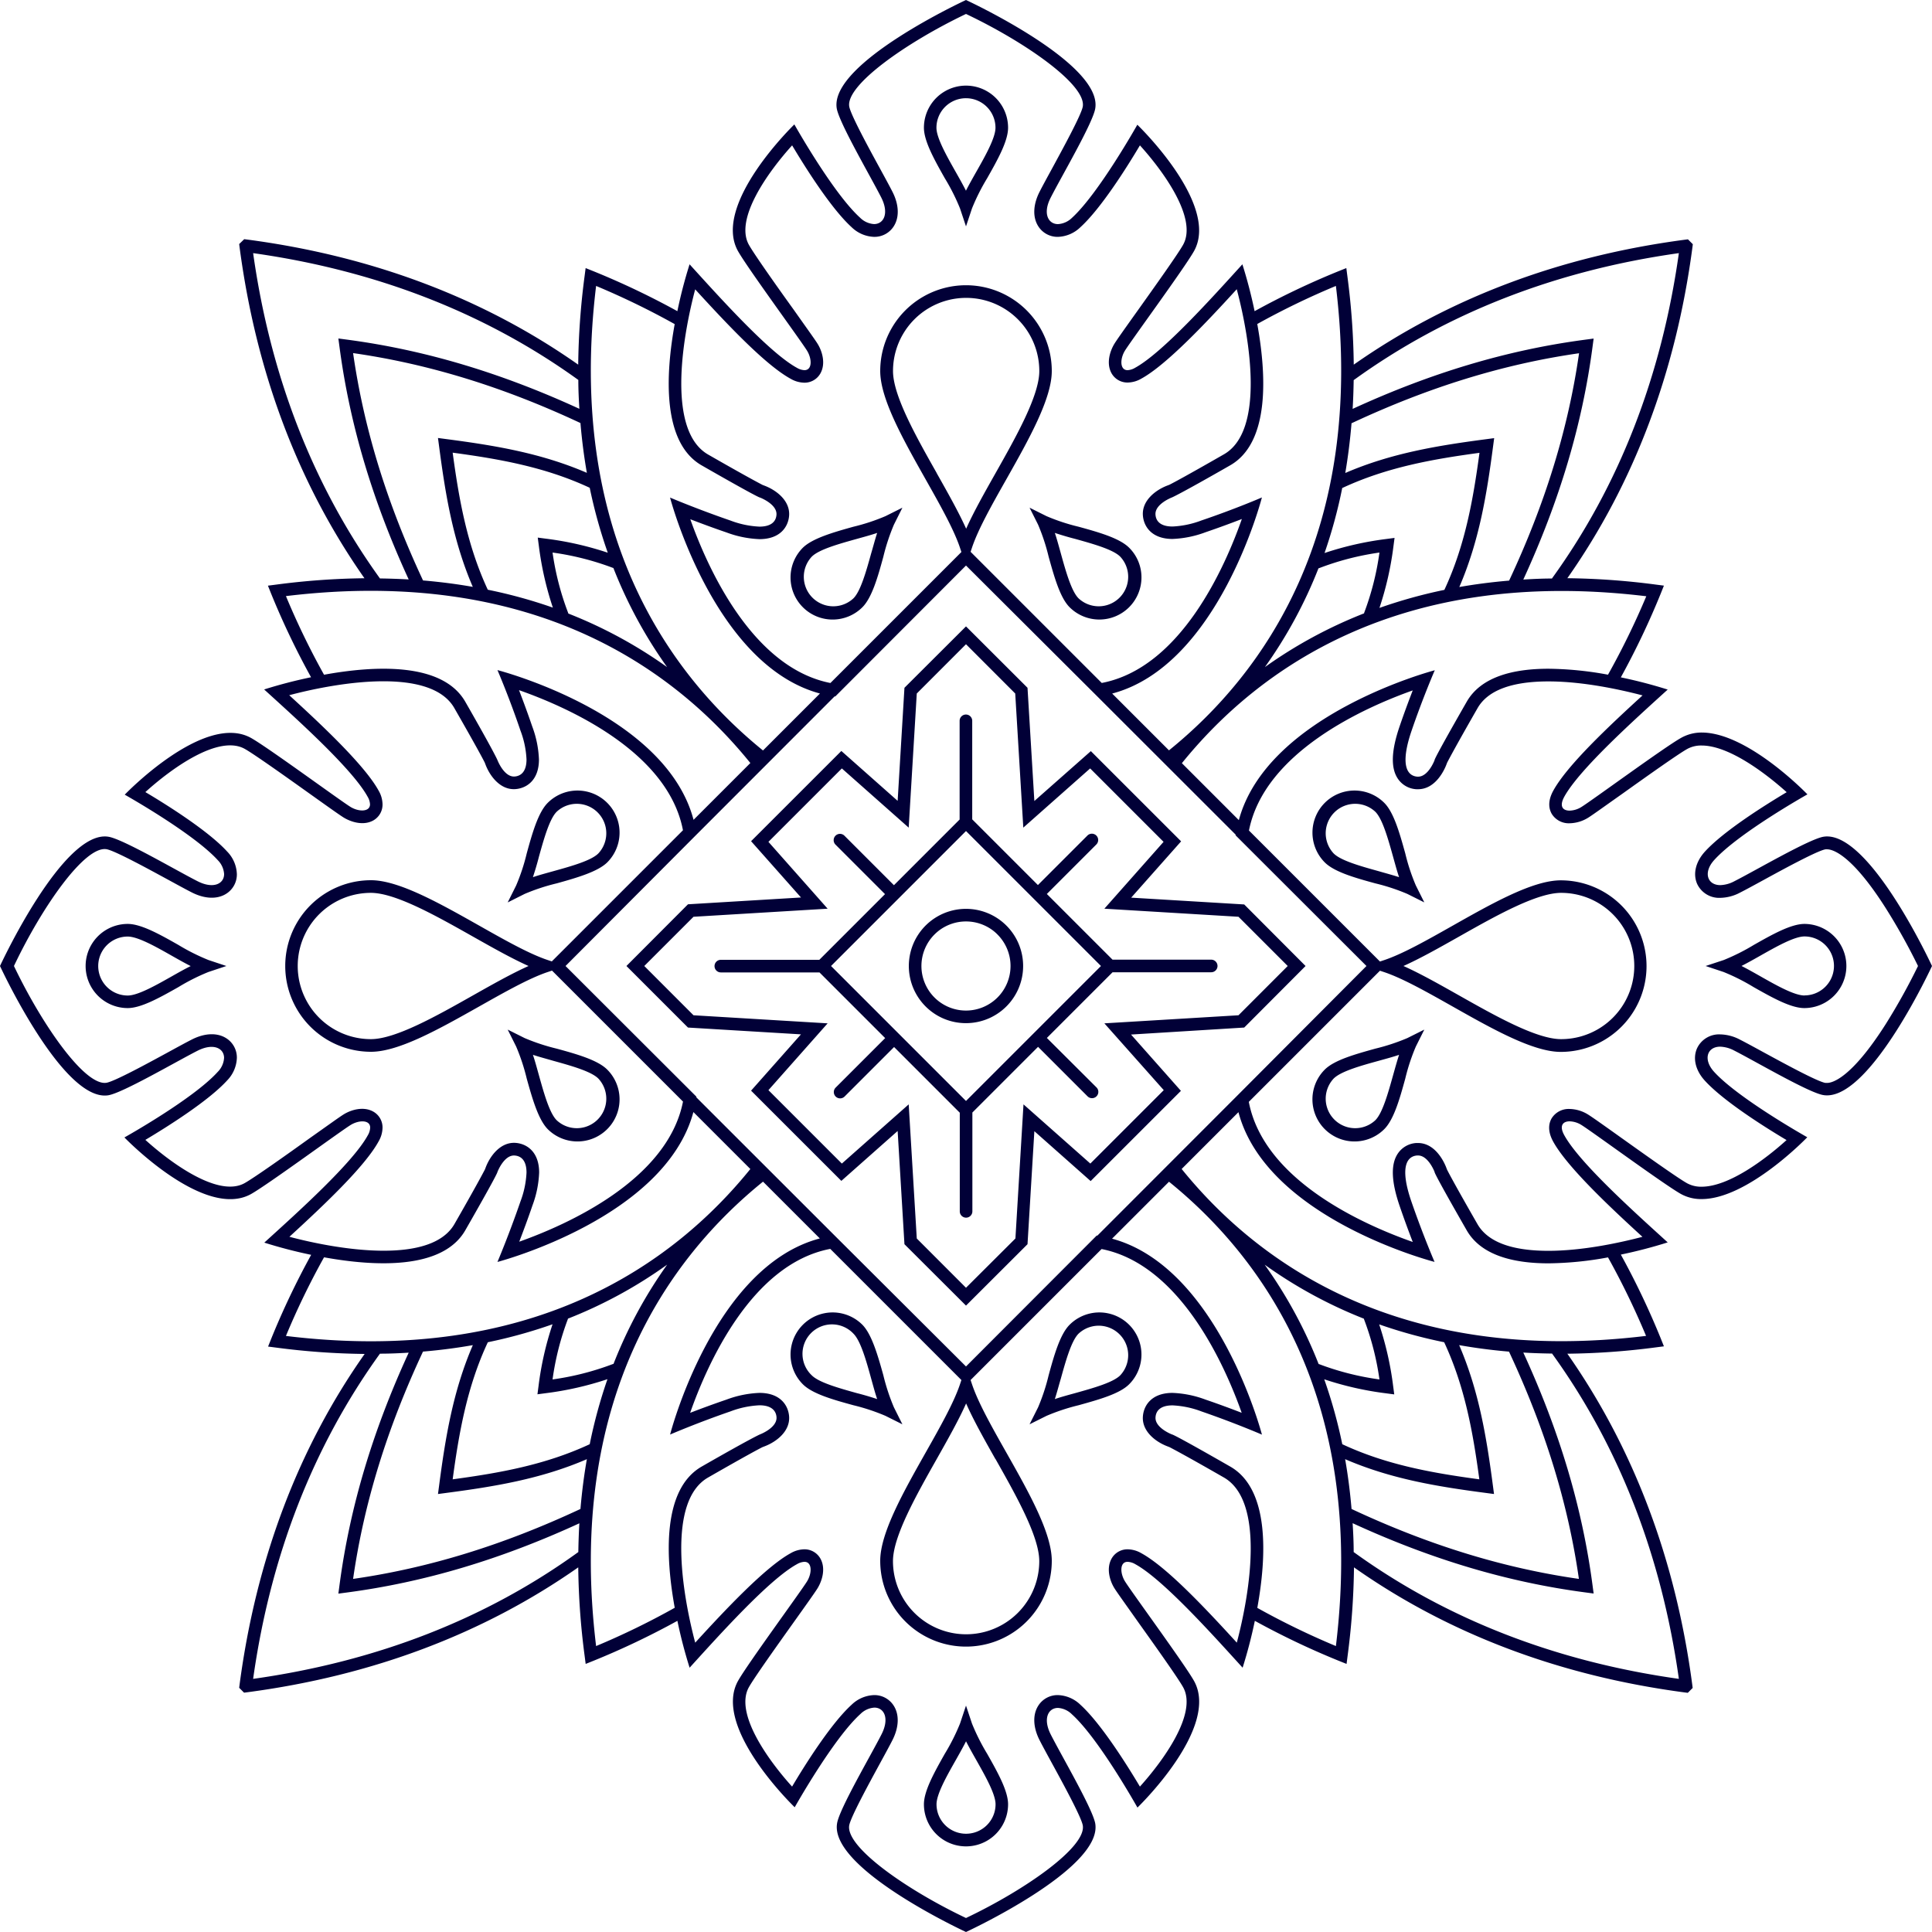 <svg id="Livello_1" data-name="Livello 1" xmlns="http://www.w3.org/2000/svg" width="500" height="500" viewBox="0 0 500 500"><path d="M270.93,268.62l17-17h25.53a1.63,1.63,0,1,0,0-3.26H287.92l-17-17,12.81-12.81a1.63,1.63,0,1,0-2.31-2.31l-12.81,12.81-17-17V186.55a1.63,1.63,0,1,0-3.26,0v25.54l-17,17-12.81-12.81a1.63,1.63,0,0,0-2.31,2.31l12.81,12.81-17,17H186.55a1.63,1.63,0,0,0,0,3.26h25.53l17,17-12.81,12.81a1.63,1.63,0,1,0,2.31,2.31l12.81-12.81,17,17v25.53a1.63,1.63,0,1,0,3.26,0V287.92l17-17,12.81,12.81a1.63,1.63,0,1,0,2.31-2.31Zm-38.4-36.08h0L250,215.07,284.93,250,250,284.93,215.07,250ZM322,265.93,337.88,250,322,234.07l-29.25-1.76,12.92-14.57-23.36-23.35L267.69,207.3,265.92,178,250,162.11,234.07,178l-1.76,29.26-14.57-12.91-23.36,23.35,12.92,14.57-29.25,1.76L162.12,250l15.93,15.93,29.24,1.76-12.91,14.57,23.36,23.35,14.57-12.91L234.07,322,250,337.89,265.92,322l1.77-29.25,14.57,12.91,23.36-23.35-12.91-14.57Zm-20.82,16.2-19,19-17.3-15.32-2.09,34.71L250,333.27l-12.74-12.75-2.09-34.71-17.3,15.32-19-19,15.32-17.29-34.71-2.09L166.74,250l12.74-12.74,34.71-2.09-15.32-17.3,19-19,17.3,15.32,2.09-34.71L250,166.73l12.74,12.75,2.09,34.71,17.3-15.32,19,19-15.32,17.3,34.71,2.09L333.26,250l-12.74,12.75-34.71,2.09ZM250,264.79a14.79,14.79,0,1,0-10.46-4.33A14.72,14.72,0,0,0,250,264.79Zm-8.16-22.94c.29-.29.58-.55.88-.8a11.56,11.56,0,0,1,14.56,0,10.84,10.84,0,0,1,.87.8,11.53,11.53,0,1,1-16.31,0Zm6.61-187.91L250,58.59l1.55-4.65a54.15,54.15,0,0,1,3.93-7.82c2.66-4.7,5.41-9.57,5.41-13.07a10.89,10.89,0,1,0-21.78,0c0,3.5,2.75,8.37,5.4,13.07A53.33,53.33,0,0,1,248.45,53.94ZM250,25.42a7.64,7.64,0,0,1,7.63,7.63c0,2.64-2.65,7.33-5,11.47-.95,1.68-1.87,3.31-2.64,4.83-.77-1.52-1.69-3.15-2.64-4.83-2.34-4.14-5-8.83-5-11.47A7.64,7.64,0,0,1,250,25.42ZM215.49,160.34a10.9,10.9,0,0,0,7.7-3.19c2.47-2.47,4-7.86,5.42-13.07a53,53,0,0,1,2.74-8.31l2.19-4.38-4.38,2.19a52,52,0,0,1-8.31,2.74c-5.21,1.45-10.59,3-13.07,5.43a10.89,10.89,0,0,0,7.71,18.59Zm-5.4-16.28c1.87-1.87,7.06-3.31,11.64-4.59,1.86-.52,3.66-1,5.28-1.55-.53,1.62-1,3.43-1.55,5.29-1.27,4.58-2.72,9.77-4.58,11.63a7.63,7.63,0,0,1-10.79-10.78Zm56.36-12.67,2.2,4.38a52.17,52.17,0,0,1,2.74,8.32c1.45,5.2,2.95,10.59,5.42,13.06a10.9,10.9,0,0,0,18.6-7.7,10.79,10.79,0,0,0-3.19-7.7c-2.48-2.48-7.86-4-13.07-5.43a51.67,51.67,0,0,1-8.31-2.74Zm11.82,8.08c4.58,1.28,9.77,2.72,11.64,4.59a7.63,7.63,0,0,1-10.79,10.78c-1.86-1.86-3.31-7.05-4.58-11.63-.52-1.86-1-3.66-1.55-5.29C274.61,138.45,276.41,139,278.27,139.47ZM46.12,244.52c-4.7-2.66-9.57-5.41-13.07-5.41a10.89,10.89,0,0,0,0,21.78c3.5,0,8.37-2.75,13.07-5.4a53.33,53.33,0,0,1,7.82-3.94L58.59,250l-4.65-1.55A54.15,54.15,0,0,1,46.12,244.52Zm-1.6,8.12c-4.14,2.34-8.83,5-11.47,5a7.63,7.63,0,0,1,0-15.26c2.64,0,7.33,2.65,11.47,5,1.68.95,3.31,1.87,4.83,2.64C47.83,250.77,46.2,251.69,44.52,252.64Zm91.8,26.51c1.45,5.21,3,10.59,5.43,13.07a10.89,10.89,0,0,0,15.4-15.41c-2.47-2.47-7.86-4-13.07-5.42a53,53,0,0,1-8.31-2.74l-4.38-2.19,2.19,4.38A52,52,0,0,1,136.32,279.15Zm6.89-4.61c4.58,1.27,9.77,2.72,11.63,4.58a7.63,7.63,0,0,1-10.78,10.79c-1.87-1.87-3.31-7.06-4.59-11.64-.52-1.86-1-3.66-1.55-5.28C139.54,273.52,141.35,274,143.21,274.54Zm.88-45.93c5.2-1.45,10.59-3,13.06-5.42a10.89,10.89,0,1,0-15.4-15.41c-2.48,2.48-4,7.86-5.43,13.07a51.67,51.67,0,0,1-2.74,8.31l-2.19,4.39,4.38-2.2A52.17,52.17,0,0,1,144.09,228.61Zm-4.62-6.88c1.28-4.58,2.72-9.77,4.59-11.64a7.63,7.63,0,0,1,10.78,10.79c-1.86,1.86-7.05,3.31-11.63,4.58-1.86.52-3.66,1-5.29,1.55C138.45,225.39,139,223.59,139.47,221.73ZM251.55,446.06,250,441.41l-1.55,4.65a53.33,53.33,0,0,1-3.94,7.82c-2.65,4.7-5.4,9.57-5.4,13.07a10.89,10.89,0,1,0,21.78,0c0-3.5-2.75-8.37-5.41-13.07A54.15,54.15,0,0,1,251.55,446.06ZM250,474.57a7.63,7.63,0,0,1-7.63-7.62c0-2.64,2.65-7.33,5-11.47.95-1.68,1.87-3.31,2.64-4.83.77,1.52,1.69,3.15,2.64,4.83,2.34,4.14,5,8.83,5,11.47A7.63,7.63,0,0,1,250,474.57Zm26.81-131.72c-2.47,2.47-4,7.86-5.42,13.06a52.17,52.17,0,0,1-2.74,8.32l-2.2,4.38,4.39-2.19a52.93,52.93,0,0,1,8.31-2.75c5.21-1.45,10.6-2.94,13.07-5.42a10.89,10.89,0,0,0-15.41-15.4Zm13.1,13.09c-1.87,1.87-7.06,3.31-11.63,4.59-1.86.51-3.67,1-5.29,1.55.53-1.62,1-3.43,1.55-5.29,1.27-4.58,2.72-9.77,4.58-11.63a7.63,7.63,0,0,1,10.79,10.78Zm-56.37,12.67-2.19-4.38a53,53,0,0,1-2.74-8.31c-1.45-5.21-3-10.6-5.42-13.07a10.89,10.89,0,0,0-15.41,15.4c2.47,2.48,7.86,4,13.07,5.42a52.93,52.93,0,0,1,8.31,2.75Zm-11.82-8.08c-4.57-1.28-9.76-2.72-11.63-4.59a7.63,7.63,0,1,1,10.79-10.78c1.86,1.86,3.31,7,4.58,11.63.52,1.86,1,3.67,1.55,5.29C225.39,361.54,223.58,361,221.72,360.53ZM472.85,216.47a5.34,5.34,0,0,0-.89.07c-3.67.56-17.64,8.75-23.12,11.53a8.28,8.28,0,0,1-3.62,1c-3.36,0-4.49-3.29-1.59-6.49,6.32-7,24.13-17,24.13-17s-15.36-16-27.35-16A10.8,10.8,0,0,0,435,191c-4.31,2.42-22.93,16.11-25.72,17.84a6.09,6.09,0,0,1-3.06.95c-1.68,0-2.77-1-1.41-3.55,3.92-7.17,18.23-20,26.79-27.78a124.72,124.72,0,0,0-12.13-3.16,204.26,204.26,0,0,0,10.35-21.74l.8-2-2.1-.27a188.81,188.81,0,0,0-22.89-1.65C422.83,125.18,433.72,96.37,438,64l.1-.8-1.26-1.26-.8.1c-32.41,4.28-61.21,15.16-85.69,32.33a188.81,188.81,0,0,0-1.65-22.89l-.27-2.1-2,.8a204.26,204.26,0,0,0-21.74,10.35,124.72,124.72,0,0,0-3.16-12.13c-7.78,8.56-20.61,22.87-27.78,26.79a4.2,4.2,0,0,1-1.94.61c-2,0-2-2.92-.66-5.08C292.92,87.89,306.61,69.27,309,65c6.8-12.11-14.66-32.72-14.66-32.72s-10,17.81-16.95,24.13A5.61,5.61,0,0,1,273.79,58c-2.49,0-4-2.74-1.86-6.87,2.78-5.48,11-19.45,11.53-23.12C285.27,16.28,250,0,250,0s-35.27,16.28-33.46,28c.56,3.67,8.75,17.64,11.53,23.12,2.09,4.13.63,6.87-1.87,6.87a5.61,5.61,0,0,1-3.62-1.66c-7-6.32-17-24.13-17-24.13S184.17,52.85,191,65c2.42,4.31,16.11,22.93,17.84,25.72,1.34,2.16,1.38,5.08-.65,5.08a4.2,4.2,0,0,1-1.95-.61c-7.17-3.92-20-18.23-27.78-26.79a124.72,124.72,0,0,0-3.16,12.13,203.33,203.33,0,0,0-21.74-10.35l-2-.8-.27,2.1a188.81,188.81,0,0,0-1.65,22.89C125.18,77.17,96.37,66.28,64,62l-.8-.1L61.9,63.16l.1.8c4.28,32.41,15.16,61.22,32.32,85.69a188.79,188.79,0,0,0-22.88,1.65l-2.1.27.8,2A202.36,202.36,0,0,0,80.5,175.27a124.49,124.49,0,0,0-12.14,3.16c8.56,7.78,22.87,20.61,26.79,27.78a4.2,4.2,0,0,1,.61,1.94c0,2-2.92,2-5.08.66C87.89,207.08,69.27,193.39,65,191c-12.11-6.8-32.72,14.66-32.72,14.66s17.81,10,24.13,17A5.61,5.61,0,0,1,58,226.21c0,2.49-2.74,3.95-6.87,1.85-5.48-2.77-19.45-11-23.12-11.52C16.28,214.73,0,250,0,250s16.28,35.27,28,33.46c3.67-.56,17.64-8.75,23.12-11.53,4.13-2.09,6.87-.63,6.87,1.86a5.61,5.61,0,0,1-1.66,3.63c-6.32,7-24.13,16.95-24.13,16.95S52.85,315.83,65,309c4.31-2.42,22.93-16.11,25.72-17.84,2.16-1.34,5.08-1.38,5.08.65a4.2,4.2,0,0,1-.61,2c-3.92,7.17-18.23,20-26.79,27.78a124.72,124.72,0,0,0,12.13,3.16,203.33,203.33,0,0,0-10.35,21.74l-.8,2,2.1.27a188.86,188.86,0,0,0,22.89,1.64C77.17,374.82,66.28,403.63,62,436l-.1.8,1.26,1.26.8-.1c32.41-4.28,61.22-15.17,85.69-32.33a188.81,188.81,0,0,0,1.65,22.89l.27,2.1,2-.8a203.33,203.33,0,0,0,21.74-10.35,124.72,124.72,0,0,0,3.16,12.13c7.78-8.56,20.61-22.87,27.78-26.79a4.2,4.2,0,0,1,1.94-.61c2,0,2,2.92.66,5.08-1.73,2.79-15.42,21.41-17.84,25.72-6.8,12.11,14.66,32.72,14.66,32.72s10-17.81,17-24.13a5.61,5.61,0,0,1,3.63-1.66c2.49,0,3.95,2.74,1.86,6.87-2.78,5.48-11,19.45-11.53,23.12C214.73,483.72,250,500,250,500s35.27-16.28,33.46-28c-.56-3.67-8.75-17.64-11.53-23.12-2.09-4.13-.63-6.87,1.87-6.87a5.61,5.61,0,0,1,3.62,1.66c7,6.32,16.95,24.13,16.95,24.13S315.83,447.15,309,435c-2.42-4.31-16.11-22.93-17.84-25.72-1.34-2.16-1.38-5.08.65-5.08a4.2,4.2,0,0,1,2,.61c7.17,3.92,20,18.23,27.78,26.79a124.72,124.72,0,0,0,3.16-12.13,204.26,204.26,0,0,0,21.74,10.35l2,.8.27-2.1a188.81,188.81,0,0,0,1.65-22.89C374.82,422.83,403.63,433.72,436,438l.8.1,1.26-1.26-.1-.8c-4.28-32.41-15.17-61.22-32.33-85.7a188.86,188.86,0,0,0,22.89-1.64l2.1-.27-.8-2a203.33,203.33,0,0,0-10.35-21.74,123.73,123.73,0,0,0,12.13-3.16c-8.56-7.79-22.87-20.61-26.79-27.78-1.36-2.5-.27-3.55,1.41-3.55a6.09,6.09,0,0,1,3.06.95c2.79,1.73,21.41,15.42,25.72,17.84a10.78,10.78,0,0,0,5.37,1.33c12,0,27.35-16,27.35-16s-17.81-10-24.13-16.95c-2.9-3.2-1.77-6.49,1.59-6.49a8.28,8.28,0,0,1,3.62,1c5.48,2.78,19.45,11,23.12,11.53a5.42,5.42,0,0,0,.89.07C484.53,283.53,500,250,500,250S484.52,216.47,472.85,216.47Zm-56.7-41.86a88.21,88.21,0,0,0-15.39-1.54c-9,0-17.44,2-21.18,8.55-8.17,14.26-8.38,15.1-8.31,15.1h0S369.67,201,367,201h-.19c-2.77-.21-4.47-3.19-1.49-11.9s6-15.64,6-15.64-43.3,11.3-50.71,38.79l-14.74-14.74c19.64-24.29,56.26-50.95,120.19-43.2A200,200,0,0,1,416.15,174.61ZM390.53,349.8c9.34,20,15.28,39.23,18.09,58.82-19.59-2.81-38.87-8.75-58.84-18.1q-.57-6.69-1.66-12.89c11.91,5.15,24,7.11,36.42,8.74l2.11.28-.28-2.11c-1.63-12.39-3.59-24.5-8.74-36.42C381.77,348.85,386.06,349.42,390.53,349.8Zm-16.78-2.43c5.37,11.52,7.46,23.36,9.1,35.48-12.12-1.64-24-3.73-35.47-9.09a127.66,127.66,0,0,0-4.67-16.8,82.84,82.84,0,0,0,16,3.63l2.12.28-.28-2.12a82.93,82.93,0,0,0-3.62-16A127.36,127.36,0,0,0,373.75,347.37ZM357,357A71.48,71.48,0,0,1,341.29,353l0,.09A118.61,118.61,0,0,0,327.3,327.3a118.54,118.54,0,0,0,25.74,14l-.08,0A71.62,71.62,0,0,1,357,357ZM284,319.78l-.19,0L250,353.64v0l-34-33.89h0L180.22,284l0-.19L146.36,250h0l33.89-34h0L216,180.22l.19,0L250,146.36v0l34,33.89h0L319.78,216l0,.19L353.64,250h0l-33.89,34h0Zm-26.37,57.8c5.31,9.4,11.33,20.06,11.33,26.44a18.93,18.93,0,0,1-37.86,0c0-6.38,6-17,11.33-26.44,2.9-5.14,5.68-10.07,7.6-14.37C251.92,367.51,254.7,372.44,257.6,377.58ZM150.22,390.52c-20,9.35-39.25,15.29-58.84,18.1,2.81-19.59,8.75-38.86,18.09-58.83,4.47-.38,8.76-.94,12.9-1.67-5.15,11.91-7.11,24-8.74,36.42l-.28,2.11,2.11-.28c12.39-1.63,24.5-3.59,36.42-8.74Q150.79,383.83,150.22,390.52Zm2.4-16.76c-11.51,5.36-23.35,7.45-35.47,9.09,1.64-12.12,3.73-24,9.1-35.48A128,128,0,0,0,143,342.72a82.17,82.17,0,0,0-3.63,16l-.28,2.12,2.12-.28a82.84,82.84,0,0,0,16-3.63A129.22,129.22,0,0,0,152.62,373.76Zm6.13-20.71,0-.09A71.62,71.62,0,0,1,143,357,71.62,71.62,0,0,1,147,341.29l-.08,0a117.89,117.89,0,0,0,25.74-14A118.45,118.45,0,0,0,158.75,353.05ZM109.48,150.22c-9.35-20-15.29-39.25-18.1-58.84,19.59,2.81,38.87,8.75,58.84,18.1q.57,6.69,1.66,12.89c-11.92-5.15-24-7.11-36.42-8.74l-2.11-.28.28,2.11c1.63,12.39,3.59,24.5,8.73,36.42Q116.18,150.79,109.48,150.22Zm16.76,2.4c-5.36-11.51-7.45-23.35-9.09-35.47,12.12,1.64,24,3.73,35.47,9.09a129.22,129.22,0,0,0,4.67,16.8,82.84,82.84,0,0,0-16-3.63l-2.12-.28.28,2.12a82.84,82.84,0,0,0,3.63,16A127.66,127.66,0,0,0,126.24,152.62ZM143,143A71.62,71.62,0,0,1,158.71,147l0-.09a118.41,118.41,0,0,0,13.93,25.73A118.41,118.41,0,0,0,147,158.75l.09,0A71.48,71.48,0,0,1,143,143Zm99.44-20.54c-5.31-9.4-11.33-20.06-11.33-26.44a18.93,18.93,0,0,1,37.86,0c0,6.38-6,17-11.33,26.44-2.9,5.14-5.68,10.07-7.6,14.37C248.08,132.49,245.3,127.56,242.4,122.42Zm107.38-12.94c20-9.35,39.25-15.29,58.84-18.1-2.81,19.59-8.75,38.87-18.1,58.84q-6.69.57-12.89,1.66c5.15-11.91,7.11-24,8.74-36.42l.28-2.11-2.11.28c-12.39,1.63-24.51,3.59-36.42,8.74Q349.22,116.17,349.78,109.48Zm-2.4,16.76c11.51-5.36,23.35-7.45,35.47-9.09-1.64,12.12-3.73,24-9.09,35.47a128.78,128.78,0,0,0-16.8,4.67,82.84,82.84,0,0,0,3.63-16l.28-2.12-2.12.28a82.84,82.84,0,0,0-16,3.63A127.66,127.66,0,0,0,347.38,126.24ZM341.25,147l0,.09A71.48,71.48,0,0,1,357,143,71.48,71.48,0,0,1,353,158.71l.09,0a118.83,118.83,0,0,0-25.73,13.93A118.17,118.17,0,0,0,341.25,147Zm60.42,2.72c-2.53,0-5,.12-7.44.27,9.38-20.41,15.27-40.15,17.92-60.26l.28-2.11-2.11.28c-20.11,2.65-39.85,8.54-60.26,17.92.15-2.43.23-4.91.27-7.44C374.28,81.05,402.58,70,434.49,65.51,430,97.43,419,125.72,401.67,149.67ZM345.73,74c7.75,63.94-18.91,100.55-43.2,120.19l-14.7-14.7c27.6-7.28,38.75-50.75,38.75-50.75s-6.93,3-15.64,5.95a24.15,24.15,0,0,1-7.49,1.57c-3.05,0-4.28-1.32-4.41-3.06-.21-2.76,4.25-4.46,4.25-4.46s0,0,0,0,1.74-.67,15.09-8.32c10.3-5.9,9.38-23.46,7-36.57A200,200,0,0,1,345.73,74Zm-165.81.89c8.15,8.92,18.17,19.58,24.72,23.15a7.26,7.26,0,0,0,3.52,1,4.7,4.7,0,0,0,4.17-2.42c1.4-2.51.48-5.69-.74-7.65-.69-1.11-2.78-4-6.14-8.76-4.32-6-10.23-14.35-11.63-16.84C190,56.56,199,44.25,205,37.62c3.41,5.72,10.1,16.36,15.39,21.17a8.78,8.78,0,0,0,5.82,2.51,5.9,5.9,0,0,0,5.15-2.83c1.42-2.31,1.29-5.51-.37-8.79-.8-1.58-2-3.77-3.38-6.3-2.63-4.81-7.51-13.77-7.83-15.84C218.91,22,234.54,11,250,3.61c15.46,7.34,31.09,18.33,30.23,23.93-.32,2.08-5.21,11-7.83,15.84-1.38,2.53-2.58,4.72-3.38,6.3-1.66,3.28-1.79,6.48-.37,8.79a5.9,5.9,0,0,0,5.14,2.83,8.78,8.78,0,0,0,5.83-2.51c5.29-4.81,12-15.45,15.39-21.17,6,6.62,15,18.92,11.17,25.74-1.4,2.49-7.31,10.78-11.62,16.83-3.36,4.71-5.46,7.66-6.15,8.77-1.21,2-2.14,5.14-.74,7.65A4.71,4.71,0,0,0,291.85,99a7.26,7.26,0,0,0,3.51-1c6.51-3.56,16.85-14.54,24.71-23.15,3.55,13.36,7.19,36.71-3.32,42.73-9.84,5.64-13.07,7.35-14.1,7.87l-.52.2c-3.11,1.18-6.64,3.93-6.35,7.76.23,2.94,2.36,6.07,7.67,6.07a27.25,27.25,0,0,0,8.55-1.74c3.54-1.21,6.78-2.41,9.39-3.42-4.33,12.35-15.8,38.53-36.26,42.43l-33.94-33.94.36-1.08c1.6-4.79,5.14-11.06,8.9-17.71,5.77-10.23,11.75-20.81,11.75-28a22.2,22.2,0,0,0-44.4,0c0,7.24,6,17.82,11.76,28.05,3.75,6.65,7.29,12.92,8.89,17.71l.36,1.08-33.9,33.9c-20.31-4-31.87-30-36.26-42.38,2.6,1,5.83,2.21,9.35,3.41a27.25,27.25,0,0,0,8.55,1.74c5.31,0,7.44-3.13,7.67-6.07.29-3.83-3.24-6.58-6.35-7.76l-.52-.2c-1-.52-4.26-2.23-14.1-7.87C172.74,111.57,176.38,88.22,179.92,74.86ZM154.27,74a201.06,201.06,0,0,1,20.34,9.88c-2.38,13.11-3.29,30.67,7,36.57,13.35,7.65,14.94,8.32,15.09,8.32s0,0,0,0,4.46,1.7,4.25,4.46c-.13,1.74-1.36,3.06-4.41,3.06a24.15,24.15,0,0,1-7.49-1.57c-8.71-3-15.64-5.95-15.64-5.95s11.3,43.3,38.79,50.71l-14.74,14.74C173.18,174.52,146.53,137.9,154.27,74Zm-4.6,24.36c0,2.53.12,5,.27,7.44-20.41-9.38-40.15-15.27-60.26-17.92l-2.11-.28.28,2.11c2.65,20.11,8.54,39.85,17.92,60.25-2.43-.14-4.92-.22-7.44-.26C81.05,125.72,70,97.42,65.51,65.51,97.43,70,125.72,81.05,149.67,98.33ZM74,154.27c64-7.75,100.55,18.91,120.19,43.2l-14.7,14.7c-7.28-27.6-50.75-38.75-50.75-38.75s3,6.93,5.95,15.64a24.09,24.09,0,0,1,1.57,7.49c0,3-1.32,4.27-3.06,4.41-2.76.21-4.46-4.25-4.46-4.25s0,0,0,0-.67-1.74-8.32-15.09c-5.9-10.3-23.46-9.39-36.56-7A197.92,197.92,0,0,1,74,154.27ZM98,295.36a7.26,7.26,0,0,0,1-3.52,4.7,4.7,0,0,0-2.42-4.17c-2.51-1.4-5.69-.48-7.65.74-1.11.69-4,2.78-8.76,6.14-6,4.32-14.35,10.23-16.84,11.63C56.56,310,44.25,301,37.62,295c5.72-3.41,16.36-10.1,21.17-15.39a8.78,8.78,0,0,0,2.51-5.83,5.9,5.9,0,0,0-2.83-5.14c-2.31-1.42-5.51-1.29-8.79.37-1.58.8-3.77,2-6.3,3.38-4.81,2.62-13.77,7.51-15.84,7.83C22,281.09,11,265.46,3.61,250c7.34-15.46,18.33-31.09,23.93-30.23,2.08.32,11,5.2,15.84,7.83,2.53,1.38,4.72,2.58,6.3,3.38,3.28,1.66,6.48,1.79,8.79.37a5.9,5.9,0,0,0,2.83-5.14,8.78,8.78,0,0,0-2.51-5.83c-4.81-5.29-15.45-12-21.17-15.39,6.62-6,18.92-15,25.74-11.17,2.49,1.4,10.78,7.31,16.83,11.62,4.71,3.36,7.66,5.46,8.77,6.15,2,1.21,5.14,2.14,7.65.74A4.71,4.71,0,0,0,99,208.15a7.26,7.26,0,0,0-1-3.51c-3.56-6.51-14.54-16.85-23.15-24.72,13.36-3.54,36.71-7.18,42.73,3.33,5.64,9.84,7.35,13.06,7.87,14.1l.2.52c1.18,3.11,3.93,6.64,7.76,6.35,2.94-.23,6.07-2.36,6.07-7.67a27.25,27.25,0,0,0-1.74-8.55c-1.21-3.54-2.41-6.78-3.42-9.39,12.35,4.33,38.53,15.8,42.43,36.26l-33.94,33.94-1.08-.36c-4.79-1.6-11.06-5.14-17.71-8.9-10.23-5.77-20.81-11.75-28-11.75a22.2,22.2,0,0,0,0,44.4c7.24,0,17.82-6,28.05-11.76,6.65-3.75,12.92-7.29,17.71-8.89l1.08-.36,33.9,33.9c-4,20.31-30,31.87-42.38,36.26,1-2.61,2.21-5.83,3.41-9.35a27.25,27.25,0,0,0,1.74-8.55c0-5.31-3.13-7.44-6.07-7.67-3.83-.29-6.58,3.24-7.76,6.35l-.2.52c-.52,1-2.23,4.26-7.87,14.1-6,10.51-29.37,6.87-42.73,3.33C83.78,311.93,94.44,301.9,98,295.36ZM136.79,250c-4.3,1.92-9.23,4.7-14.37,7.6-9.4,5.31-20.06,11.33-26.44,11.33a18.93,18.93,0,0,1,0-37.86c6.38,0,17,6,26.44,11.33C127.56,245.3,132.49,248.08,136.79,250ZM83.86,325.39c13.1,2.38,30.66,3.29,36.56-7,7.65-13.35,8.32-14.94,8.32-15.09s0,0,0,0,1.7-4.46,4.46-4.25c1.74.13,3.06,1.36,3.06,4.41a24.15,24.15,0,0,1-1.57,7.49c-3,8.71-5.95,15.64-5.95,15.64s43.3-11.3,50.71-38.79l14.74,14.74c-19.64,24.29-56.25,51-120.19,43.2A198,198,0,0,1,83.86,325.39Zm14.47,24.94c2.52,0,5-.11,7.44-.26-9.38,20.4-15.27,40.14-17.92,60.25l-.28,2.11,2.11-.28c20.11-2.65,39.85-8.54,60.26-17.92-.15,2.43-.23,4.91-.27,7.44C125.72,419,97.43,430,65.51,434.49,70,402.58,81.05,374.28,98.33,350.33ZM154.27,426c-7.75-63.94,18.91-100.55,43.2-120.19l14.7,14.7c-27.6,7.28-38.75,50.75-38.75,50.75s6.93-3,15.64-6a24.15,24.15,0,0,1,7.49-1.57c3,0,4.28,1.32,4.41,3.06.21,2.76-4.25,4.46-4.25,4.46s0,0,0,0-1.74.67-15.09,8.32c-10.3,5.9-9.38,23.46-7,36.56A198,198,0,0,1,154.27,426Zm165.81-.89c-8.15-8.92-18.17-19.58-24.72-23.15a7.26,7.26,0,0,0-3.52-1,4.7,4.7,0,0,0-4.17,2.42c-1.4,2.51-.48,5.69.74,7.65.69,1.11,2.78,4,6.14,8.76,4.32,6.05,10.23,14.35,11.63,16.84,3.82,6.8-5.2,19.11-11.17,25.74-3.41-5.72-10.1-16.36-15.39-21.17a8.78,8.78,0,0,0-5.82-2.51h0a5.9,5.9,0,0,0-5.15,2.83c-1.42,2.31-1.29,5.51.37,8.79.8,1.58,2,3.77,3.38,6.3,2.63,4.81,7.51,13.77,7.83,15.84.86,5.59-14.77,16.58-30.23,23.93-15.46-7.34-31.09-18.33-30.23-23.93.32-2.08,5.2-11,7.83-15.84,1.38-2.53,2.58-4.72,3.38-6.3,1.66-3.28,1.79-6.48.37-8.79a5.9,5.9,0,0,0-5.14-2.83,8.78,8.78,0,0,0-5.83,2.51c-5.29,4.81-12,15.45-15.39,21.17-6-6.63-15-18.94-11.17-25.74,1.4-2.49,7.31-10.78,11.62-16.83,3.36-4.71,5.46-7.66,6.15-8.77,1.21-2,2.14-5.14.74-7.65a4.71,4.71,0,0,0-4.18-2.42,7.26,7.26,0,0,0-3.51,1c-6.51,3.56-16.85,14.54-24.72,23.16-3.54-13.36-7.2-36.71,3.33-42.74,9.83-5.64,13.06-7.35,14.1-7.87l.52-.2c3.11-1.18,6.64-3.93,6.35-7.76-.23-2.94-2.36-6.07-7.67-6.07a27.25,27.25,0,0,0-8.55,1.74c-3.54,1.21-6.78,2.41-9.39,3.42,4.33-12.35,15.8-38.53,36.26-42.43l33.94,33.94-.36,1.08c-1.6,4.79-5.14,11.06-8.9,17.71-5.77,10.23-11.75,20.81-11.75,28a22.2,22.2,0,1,0,44.4,0c0-7.24-6-17.82-11.75-28-3.76-6.65-7.3-12.92-8.9-17.71l-.36-1.08,33.9-33.9c20.31,4,31.87,30,36.26,42.38-2.6-1-5.83-2.21-9.35-3.41a27.25,27.25,0,0,0-8.55-1.74c-5.31,0-7.44,3.13-7.67,6.07-.29,3.83,3.24,6.58,6.35,7.76l.52.2c1,.52,4.27,2.23,14.1,7.87C327.26,388.43,323.62,411.78,320.08,425.14Zm25.65.89a200,200,0,0,1-20.34-9.88c2.38-13.11,3.29-30.67-7-36.57-13.35-7.65-14.94-8.32-15.09-8.32s0,0,0,0-4.46-1.7-4.25-4.46c.13-1.74,1.36-3.06,4.41-3.06a24.15,24.15,0,0,1,7.49,1.57c8.71,3,15.64,6,15.64,6s-11.3-43.3-38.79-50.71l14.74-14.74C326.82,325.48,353.48,362.09,345.73,426Zm4.6-24.36c0-2.53-.12-5-.27-7.44,20.41,9.38,40.15,15.27,60.26,17.92l2.11.28-.28-2.11c-2.65-20.11-8.54-39.85-17.92-60.25,2.43.15,4.92.23,7.44.26C419,374.28,430,402.58,434.49,434.49,402.57,430,374.28,419,350.33,401.67ZM426,345.73c-63.93,7.75-100.55-18.91-120.19-43.2l14.7-14.7c7.28,27.6,50.75,38.75,50.75,38.75s-3-6.93-6-15.64-1.28-11.69,1.49-11.9H367c2.65,0,4.27,4.26,4.27,4.26h0c-.07,0,.13.84,8.31,15.1,3.74,6.53,12.17,8.55,21.18,8.55a88.21,88.21,0,0,0,15.39-1.54A201.06,201.06,0,0,1,426,345.73Zm46.82-65.47-.39,0c-2.07-.32-11-5.2-15.84-7.83-2.53-1.38-4.72-2.58-6.3-3.38a11.35,11.35,0,0,0-5.1-1.35,6.28,6.28,0,0,0-6,3.61c-1.14,2.58-.4,5.7,2,8.34,4.81,5.29,15.45,12,21.17,15.4-5.44,4.91-14.89,12.07-22,12.07a7.54,7.54,0,0,1-3.77-.91c-2.49-1.4-10.78-7.31-16.84-11.63-4.71-3.36-7.65-5.45-8.76-6.14a9.42,9.42,0,0,0-4.78-1.44,5.18,5.18,0,0,0-4.63,2.4c-.69,1.17-1.19,3.15.36,6,3.55,6.5,14.51,16.82,23.12,24.69-5.84,1.53-15.45,3.62-24.35,3.62-9.55,0-15.72-2.33-18.35-6.92-5.64-9.83-7.35-13.06-7.87-14.1l-.2-.52c-.4-1.06-2.66-6.36-7.32-6.36h-.44a6.2,6.2,0,0,0-4.8,2.77c-1.83,2.77-1.67,7.17.47,13.45,1.21,3.54,2.41,6.78,3.42,9.39-12.35-4.33-38.53-15.8-42.43-36.26l33.94-33.94,1.08.36c4.79,1.6,11.06,5.14,17.71,8.89,10.23,5.78,20.81,11.76,28,11.76a22.2,22.2,0,1,0,0-44.4c-7.24,0-17.82,6-28,11.75-6.65,3.76-12.92,7.3-17.71,8.9l-1.08.36-33.9-33.9c4-20.31,30-31.87,42.38-36.26-1,2.61-2.21,5.83-3.41,9.35-2.14,6.27-2.3,10.67-.47,13.45a6.18,6.18,0,0,0,4.8,2.77H367c4.66,0,6.92-5.3,7.32-6.36l.2-.52c.52-1,2.23-4.26,7.87-14.1,2.63-4.59,8.8-6.92,18.35-6.92,8.89,0,18.5,2.09,24.35,3.62-8.91,8.14-19.55,18.15-23.12,24.69-1.55,2.84-1.05,4.82-.36,6a5.18,5.18,0,0,0,4.63,2.4,9.42,9.42,0,0,0,4.78-1.44c1.11-.69,4-2.78,8.76-6.14,6.06-4.32,14.35-10.23,16.84-11.63a7.44,7.44,0,0,1,3.77-.91c7.06,0,16.52,7.16,22,12.08-5.72,3.41-16.36,10.1-21.17,15.39-2.39,2.64-3.13,5.76-2,8.34a6.28,6.28,0,0,0,6,3.61,11.35,11.35,0,0,0,5.1-1.35c1.58-.8,3.77-2,6.3-3.38,4.81-2.63,13.77-7.51,15.84-7.83a2.56,2.56,0,0,1,.39,0c1.29,0,6.19,1.09,15.16,15.2A159.15,159.15,0,0,1,496.38,250a160.86,160.86,0,0,1-8.33,15C479.05,279.16,474.14,280.26,472.85,280.26ZM363.21,250c4.3-1.92,9.23-4.7,14.37-7.6,9.4-5.31,20.06-11.33,26.44-11.33a18.93,18.93,0,0,1,0,37.86c-6.38,0-17-6-26.44-11.33C372.44,254.7,367.51,251.92,363.21,250ZM467,239.11c-3.5,0-8.37,2.75-13.07,5.41a54.15,54.15,0,0,1-7.82,3.93L441.41,250l4.65,1.55a53.33,53.33,0,0,1,7.82,3.94c4.7,2.65,9.57,5.4,13.07,5.4a10.89,10.89,0,1,0,0-21.78Zm0,18.52c-2.64,0-7.33-2.65-11.47-5-1.68-.95-3.31-1.87-4.83-2.64,1.52-.77,3.15-1.69,4.83-2.64,4.14-2.34,8.83-5,11.47-5a7.63,7.63,0,0,1,0,15.26ZM363.68,220.85c-1.45-5.21-2.95-10.59-5.43-13.07a10.89,10.89,0,0,0-15.4,0,10.91,10.91,0,0,0,0,15.41c2.47,2.47,7.86,4,13.06,5.42a52.17,52.17,0,0,1,8.32,2.74l4.38,2.19-2.19-4.38A51.67,51.67,0,0,1,363.68,220.85Zm-6.89,4.61c-4.58-1.27-9.77-2.72-11.63-4.58a7.63,7.63,0,0,1,10.78-10.79c1.87,1.87,3.31,7.06,4.59,11.64.52,1.86,1,3.66,1.55,5.28C360.46,226.48,358.65,226,356.79,225.46Zm-.87,45.93c-5.21,1.45-10.6,2.95-13.07,5.42a10.89,10.89,0,0,0,15.4,15.41c2.48-2.48,4-7.86,5.43-13.07a52,52,0,0,1,2.74-8.31l2.19-4.38-4.38,2.19A53,53,0,0,1,355.92,271.39Zm4.61,6.88c-1.28,4.58-2.72,9.77-4.59,11.64a7.63,7.63,0,0,1-10.78-10.79c1.86-1.86,7-3.31,11.63-4.58,1.86-.52,3.67-1,5.29-1.55C361.55,274.61,361.05,276.41,360.53,278.27Z" style="fill:#010037"/></svg>